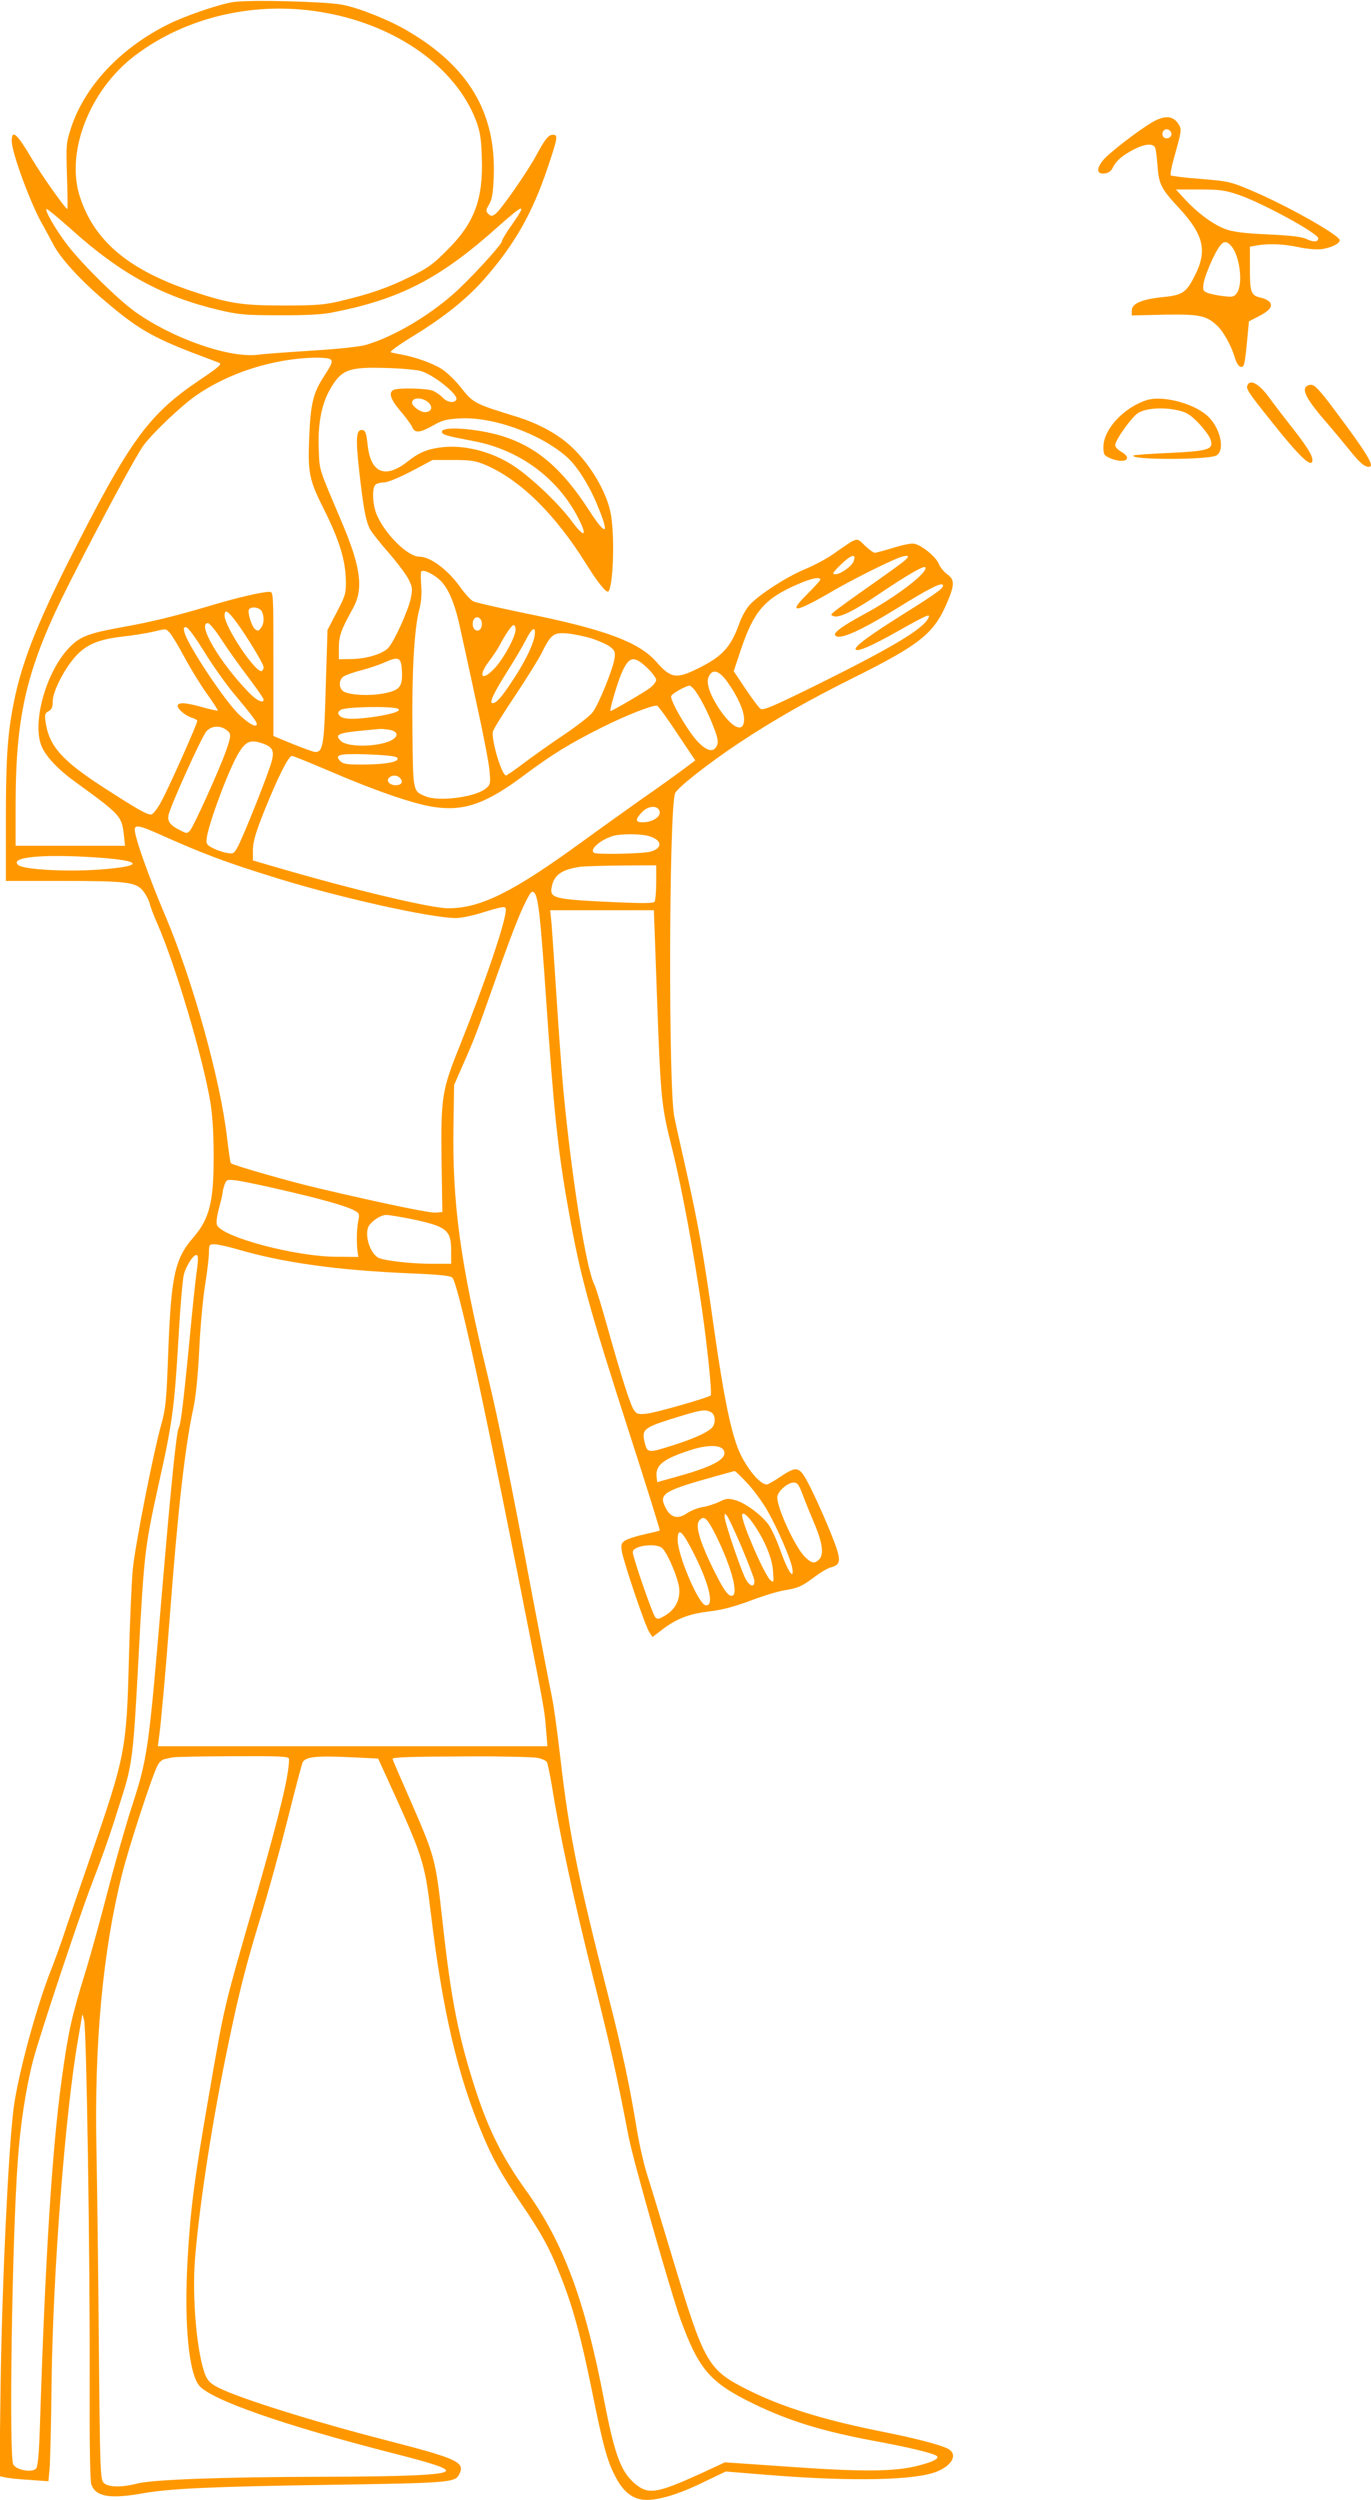 <?xml version="1.0" standalone="no"?>
<!DOCTYPE svg PUBLIC "-//W3C//DTD SVG 20010904//EN"
 "http://www.w3.org/TR/2001/REC-SVG-20010904/DTD/svg10.dtd">
<svg version="1.0" xmlns="http://www.w3.org/2000/svg"
 width="702pt" height="1280pt" viewBox="0 0 702 1280"
 preserveAspectRatio="xMidYMid meet">
<g transform="translate(0,1280) scale(0.1,-0.1)"
fill="#ff9800" stroke="none">
<path d="M1191 12789 c-80 -14 -248 -72 -333 -115 -245 -123 -426 -318 -495
-531 -24 -74 -25 -86 -20 -245 3 -93 4 -168 2 -168 -10 0 -132 173 -181 256
-77 130 -104 155 -104 92 0 -60 99 -327 158 -428 14 -25 38 -70 54 -100 34
-68 139 -184 261 -287 167 -143 242 -187 456 -270 64 -24 124 -47 134 -51 15
-6 -6 -24 -100 -87 -265 -179 -357 -306 -669 -923 -165 -328 -244 -528 -283
-727 -33 -163 -41 -290 -41 -611 l0 -304 290 0 c331 0 378 -6 414 -53 14 -18
28 -45 32 -62 4 -16 22 -65 41 -107 92 -211 231 -679 270 -910 11 -69 17 -159
17 -273 1 -235 -21 -324 -103 -419 -97 -112 -115 -196 -130 -601 -9 -242 -13
-279 -36 -360 -38 -134 -133 -614 -145 -738 -6 -60 -15 -267 -20 -460 -12
-467 -18 -498 -200 -1022 -53 -154 -112 -325 -130 -380 -18 -55 -50 -143 -71
-196 -73 -185 -167 -532 -189 -700 -27 -209 -60 -907 -67 -1425 l-6 -461 29
-6 c16 -4 72 -10 126 -13 l96 -7 6 64 c3 35 8 233 10 439 7 567 70 1386 136
1761 11 63 20 119 21 124 1 6 5 -8 10 -30 12 -58 30 -1200 28 -1820 -1 -350 2
-539 9 -556 24 -62 96 -73 262 -44 138 25 360 35 970 44 594 9 629 12 650 51
34 64 -1 81 -365 175 -378 97 -758 216 -866 271 -37 18 -54 34 -66 61 -45 108
-71 402 -54 606 24 286 91 716 170 1092 55 266 90 403 166 652 37 119 98 341
136 492 38 152 73 285 78 297 13 30 67 36 241 28 l146 -7 44 -96 c186 -407
194 -432 226 -696 59 -493 136 -826 261 -1124 55 -132 96 -206 198 -357 107
-157 147 -230 201 -365 64 -158 108 -317 165 -599 57 -283 79 -363 122 -443
36 -69 81 -107 136 -114 64 -9 177 23 306 86 l121 58 234 -19 c418 -33 741
-26 848 19 81 33 107 90 55 117 -43 21 -160 52 -356 91 -290 59 -490 122 -662
207 -212 106 -227 133 -390 673 -53 176 -111 368 -130 427 -19 59 -43 167 -55
240 -34 212 -75 405 -145 678 -154 599 -200 825 -245 1213 -16 141 -36 286
-45 324 -8 37 -53 271 -100 518 -105 560 -173 896 -231 1135 -137 564 -179
872 -172 1271 l3 204 46 105 c60 136 67 155 159 415 89 252 129 355 166 427
22 43 28 49 40 37 20 -21 31 -118 59 -526 40 -590 62 -799 116 -1098 61 -342
101 -488 315 -1153 86 -266 154 -485 152 -487 -2 -3 -38 -11 -78 -20 -41 -9
-85 -23 -98 -31 -21 -14 -23 -21 -18 -56 9 -56 119 -381 140 -413 l17 -26 47
36 c75 58 138 82 241 95 66 7 129 24 213 55 65 25 145 49 178 54 68 11 87 20
155 71 28 21 62 41 77 45 43 11 51 27 38 77 -15 55 -88 228 -143 338 -53 104
-64 108 -149 51 -34 -23 -66 -41 -72 -41 -38 0 -115 98 -150 191 -38 102 -72
273 -116 579 -62 439 -84 560 -156 880 -19 85 -43 189 -51 230 -31 140 -28
1552 3 1657 7 26 164 150 329 260 172 114 350 216 585 333 337 168 410 225
476 377 43 98 43 125 4 153 -17 12 -37 37 -44 55 -15 35 -83 91 -123 101 -13
4 -60 -5 -107 -20 -46 -14 -90 -26 -97 -26 -7 0 -30 17 -51 37 -44 43 -33 46
-155 -39 -37 -27 -105 -63 -151 -82 -92 -38 -229 -126 -280 -179 -20 -20 -44
-63 -58 -103 -44 -122 -91 -170 -226 -234 -97 -46 -126 -40 -197 41 -89 102
-264 167 -671 249 -135 28 -255 55 -268 62 -13 7 -43 40 -67 74 -63 88 -152
154 -208 154 -58 0 -170 109 -216 210 -23 50 -28 139 -9 158 7 7 26 12 43 12
19 0 75 23 141 57 l109 58 105 0 c90 0 114 -4 165 -25 178 -76 358 -252 518
-510 56 -90 102 -148 112 -138 24 24 33 270 14 388 -19 122 -117 282 -226 373
-68 56 -157 102 -253 132 -221 68 -226 71 -287 147 -30 39 -76 83 -102 99 -47
30 -138 62 -207 74 -22 4 -45 9 -53 11 -8 3 42 39 112 82 162 99 279 193 370
297 151 173 243 333 321 566 51 151 54 169 28 169 -24 0 -40 -20 -86 -105 -47
-87 -183 -282 -210 -301 -18 -12 -22 -12 -36 1 -13 14 -13 19 4 48 15 25 21
56 24 144 12 326 -128 562 -443 746 -97 57 -252 118 -334 133 -96 17 -488 26
-560 13z m483 -56 c364 -68 659 -280 763 -549 21 -57 27 -90 30 -189 8 -214
-37 -336 -177 -475 -73 -74 -100 -93 -190 -137 -114 -57 -212 -90 -360 -125
-81 -19 -124 -22 -290 -22 -213 0 -277 10 -469 74 -321 108 -497 255 -571 480
-76 227 47 547 279 724 268 204 632 286 985 219z m-1307 -1109 c252 -227 468
-344 758 -412 98 -23 132 -26 305 -26 126 -1 220 4 265 13 354 68 559 175 858
443 133 118 147 120 67 6 -28 -39 -50 -76 -50 -83 0 -17 -169 -201 -252 -273
-130 -114 -305 -216 -439 -256 -33 -11 -140 -22 -281 -31 -125 -8 -249 -17
-276 -21 -147 -19 -440 83 -633 222 -86 62 -264 237 -341 336 -59 75 -124 188
-109 188 5 0 63 -48 128 -106z m1317 -660 c24 -9 20 -21 -26 -92 -55 -85 -68
-139 -75 -317 -7 -175 1 -214 73 -357 83 -166 114 -267 115 -377 1 -59 -4 -74
-47 -156 l-47 -90 -9 -289 c-8 -301 -14 -336 -54 -336 -8 0 -60 19 -115 41
l-99 41 0 369 c0 365 0 369 -20 369 -38 0 -168 -30 -307 -72 -182 -54 -303
-83 -443 -108 -173 -31 -218 -48 -270 -100 -123 -122 -199 -392 -146 -513 23
-52 84 -117 170 -179 233 -169 239 -176 250 -270 l6 -58 -280 0 -280 0 0 204
c0 474 57 710 277 1144 171 337 339 648 378 702 47 63 188 198 266 253 166
117 396 191 611 196 31 0 63 -2 72 -5z m476 -65 c69 -24 185 -119 177 -143 -7
-22 -47 -17 -70 8 -13 14 -36 30 -52 36 -31 12 -170 15 -197 5 -31 -12 -20
-49 33 -110 28 -33 55 -70 60 -82 12 -32 41 -29 107 9 47 27 69 32 137 36 170
9 412 -78 548 -198 52 -47 113 -142 156 -247 64 -153 46 -163 -43 -25 -140
216 -269 325 -446 380 -133 40 -318 52 -307 19 4 -13 23 -19 166 -46 228 -44
422 -185 527 -384 54 -102 40 -117 -27 -27 -68 92 -205 222 -296 283 -117 78
-265 114 -387 95 -66 -10 -103 -27 -159 -71 -116 -91 -191 -58 -205 90 -6 53
-11 68 -24 71 -35 7 -38 -37 -18 -216 21 -185 33 -250 55 -292 8 -15 51 -70
96 -121 45 -52 91 -113 102 -137 19 -38 20 -48 10 -97 -14 -64 -85 -220 -115
-252 -29 -31 -111 -56 -188 -57 l-65 -1 0 60 c1 61 11 90 72 200 55 98 41 209
-52 430 -127 300 -118 271 -123 386 -5 127 14 228 57 304 59 104 95 117 291
111 80 -2 161 -10 180 -17z m31 -157 c28 -24 20 -52 -16 -52 -24 0 -65 31 -65
48 0 28 49 29 81 4z m2180 -815 c-10 -27 -67 -67 -95 -67 -17 0 -12 9 31 51
53 51 79 57 64 16z m254 -3 c-16 -13 -95 -70 -175 -126 -80 -56 -157 -112
-172 -124 -26 -21 -27 -23 -8 -29 29 -9 108 30 237 118 135 91 222 142 230
133 22 -22 -149 -153 -317 -243 -105 -57 -152 -91 -144 -105 18 -28 125 19
324 142 141 88 216 127 226 117 13 -13 -20 -38 -196 -148 -186 -117 -260 -172
-248 -185 12 -11 83 20 216 95 68 39 133 73 144 77 17 5 18 3 10 -13 -31 -56
-186 -149 -559 -334 -241 -119 -287 -138 -300 -127 -9 7 -43 53 -76 102 l-60
90 38 114 c65 193 121 257 285 329 72 32 120 42 120 25 0 -4 -29 -36 -65 -72
-105 -104 -67 -100 132 16 114 66 322 169 358 176 32 7 32 -2 0 -28z m-2385
-83 c50 -38 86 -118 115 -251 14 -63 53 -241 86 -395 34 -154 64 -310 66 -346
5 -62 4 -67 -21 -87 -56 -44 -240 -67 -307 -39 -65 27 -64 22 -67 326 -4 301
9 532 34 626 11 41 14 81 11 126 -3 37 -3 70 0 73 10 10 45 -4 83 -33z m-900
-170 c14 -27 13 -64 -4 -86 -12 -16 -16 -17 -30 -6 -18 15 -40 87 -31 101 11
17 54 11 65 -9z m-129 -57 c54 -73 139 -214 139 -230 0 -7 -4 -15 -9 -19 -28
-17 -191 225 -191 284 0 34 17 25 61 -35z m1254 7 c8 -26 -5 -53 -24 -49 -29
6 -27 68 3 68 8 0 17 -8 21 -19z m-1330 -97 c31 -48 92 -133 136 -191 43 -57
79 -109 79 -114 0 -23 -38 -5 -79 39 -147 152 -264 352 -206 352 8 0 40 -39
70 -86z m1505 53 c0 -35 -55 -138 -101 -191 -69 -78 -97 -53 -34 30 20 26 43
61 52 78 30 57 63 106 73 106 6 0 10 -11 10 -23z m-1595 -112 c40 -66 106
-159 146 -208 107 -128 129 -158 123 -168 -7 -12 -38 5 -86 49 -70 63 -267
358 -284 426 -5 23 -4 27 11 24 9 -1 49 -57 90 -123z m-177 97 c10 -10 44 -66
75 -124 31 -58 83 -143 116 -189 33 -46 58 -85 56 -87 -2 -2 -37 6 -77 17 -88
25 -128 27 -128 7 0 -18 45 -54 77 -62 12 -4 23 -10 23 -15 0 -16 -150 -352
-186 -416 -19 -35 -42 -63 -50 -63 -23 0 -66 24 -240 136 -218 141 -283 214
-301 340 -5 36 -2 44 16 53 16 9 21 21 21 50 0 49 55 159 112 225 56 65 121
93 246 107 53 6 122 17 152 24 72 17 67 18 88 -3z m1869 -19 c-8 -48 -53 -138
-113 -228 -55 -84 -83 -115 -101 -115 -20 0 2 47 76 165 34 54 76 124 92 156
34 68 55 78 46 22z m294 -12 c36 -12 79 -31 94 -43 23 -18 26 -27 22 -57 -7
-53 -81 -236 -112 -277 -14 -19 -81 -71 -148 -116 -67 -45 -159 -110 -205
-145 -46 -35 -87 -63 -91 -63 -22 0 -77 185 -67 225 3 13 54 95 112 181 58 87
119 185 136 218 49 99 62 109 133 103 33 -3 90 -15 126 -26z m-973 -164 c4
-83 -10 -101 -93 -117 -72 -14 -169 -9 -204 9 -27 15 -28 62 -1 78 10 7 52 22
92 32 41 11 94 29 118 40 72 32 84 26 88 -42z m1260 10 c23 -23 42 -49 42 -58
0 -9 -15 -28 -32 -41 -32 -24 -193 -118 -202 -118 -7 0 34 140 55 190 40 92
64 97 137 27z m407 -69 c51 -71 85 -146 85 -190 0 -70 -54 -51 -119 41 -54 78
-78 144 -62 177 19 42 54 32 96 -28z m-173 -35 c27 -30 76 -125 103 -198 21
-54 24 -74 16 -92 -18 -38 -53 -29 -103 25 -53 60 -139 209 -131 229 5 13 75
52 94 53 3 0 13 -8 21 -17z m-85 -227 l93 -139 -63 -47 c-35 -26 -126 -92
-203 -145 -76 -54 -218 -155 -314 -225 -356 -259 -518 -339 -684 -340 -89 0
-476 92 -871 207 l-130 38 0 55 c1 43 14 87 59 200 68 169 123 280 141 280 6
0 96 -36 198 -80 233 -100 423 -165 526 -181 156 -24 269 15 466 163 142 106
232 161 393 242 127 64 266 118 287 113 6 -2 52 -65 102 -141z m-1428 125 c18
-11 -31 -27 -124 -41 -105 -15 -160 -13 -176 6 -11 14 -10 18 6 30 22 16 270
20 294 5z m-881 -107 c27 -19 27 -28 0 -106 -30 -88 -166 -389 -185 -410 -15
-16 -17 -16 -52 2 -50 25 -64 44 -58 77 8 44 170 402 194 429 25 28 68 32 101
8z m835 0 c48 -8 50 -36 5 -57 -71 -32 -221 -33 -253 0 -33 32 -14 41 113 53
42 4 82 8 87 8 6 1 27 -1 48 -4z m-638 -74 c41 -16 50 -37 36 -88 -14 -55
-133 -355 -168 -426 -24 -47 -26 -48 -59 -43 -20 3 -52 14 -72 24 -32 16 -37
22 -34 48 7 72 117 367 167 445 37 58 61 66 130 40z m677 -68 c20 -20 -41 -34
-159 -36 -92 -1 -115 2 -129 16 -34 34 -9 41 138 36 85 -3 143 -9 150 -16z
m18 -107 c16 -19 5 -35 -24 -35 -31 0 -50 22 -34 38 16 16 43 15 58 -3z m1328
-172 c4 -26 -40 -53 -88 -53 -37 0 -38 15 -3 52 34 36 86 36 91 1z m-2573
-109 c237 -106 345 -147 610 -229 325 -101 793 -205 920 -205 24 0 79 11 122
24 124 38 133 39 133 18 0 -60 -108 -377 -239 -704 -89 -222 -94 -256 -90
-588 l4 -255 -33 -3 c-30 -3 -254 43 -599 124 -146 34 -440 118 -451 129 -3 3
-11 60 -19 127 -34 299 -175 806 -318 1143 -84 198 -155 398 -155 438 0 25 25
21 115 -19z m2516 -14 c69 -19 75 -62 10 -80 -42 -11 -273 -16 -289 -6 -26 16
31 66 96 86 39 12 141 12 183 0z m-2826 -110 c240 -16 246 -45 13 -62 -169
-12 -386 0 -414 23 -50 41 125 58 401 39z m2865 -127 c0 -49 -4 -93 -8 -99 -5
-9 -59 -9 -202 -3 -320 15 -338 19 -324 83 12 58 54 86 149 99 17 2 110 5 208
6 l177 1 0 -87z m-6 -305 c30 -845 26 -809 91 -1073 47 -191 107 -515 149
-805 27 -187 53 -437 45 -444 -11 -11 -279 -88 -325 -93 -46 -5 -53 -3 -68 18
-19 28 -63 166 -137 429 -28 102 -58 197 -65 212 -43 83 -117 549 -159 993 -8
88 -24 302 -35 475 -11 173 -23 345 -26 383 l-7 67 266 0 265 0 6 -162z
m-1919 -1268 c212 -49 330 -82 375 -105 31 -16 32 -18 24 -58 -8 -42 -9 -110
-3 -157 l4 -25 -115 1 c-206 1 -573 98 -608 160 -6 11 -3 41 9 87 11 39 19 76
19 83 0 7 5 25 10 40 10 25 13 26 58 21 26 -3 128 -24 227 -47z m667 -150
c184 -38 208 -57 208 -160 l0 -70 -99 0 c-108 0 -244 16 -274 31 -47 26 -75
131 -44 169 21 27 60 50 85 50 13 0 69 -9 124 -20z m-886 -156 c232 -68 508
-107 883 -123 148 -6 207 -12 217 -22 28 -29 143 -549 333 -1509 142 -718 138
-694 147 -803 l7 -87 -998 0 -997 0 6 43 c10 70 34 336 56 627 41 543 78 867
119 1055 13 59 24 163 31 300 5 116 19 266 30 335 11 69 20 144 20 168 0 40 2
42 29 42 16 0 69 -12 117 -26z m-206 -94 c-5 -30 -16 -129 -25 -220 -44 -458
-58 -581 -70 -600 -11 -18 -39 -289 -85 -835 -70 -832 -73 -852 -161 -1123
-27 -84 -81 -273 -119 -420 -38 -147 -89 -332 -114 -412 -71 -230 -86 -300
-120 -545 -50 -362 -85 -929 -112 -1787 -4 -124 -10 -193 -18 -204 -18 -25
-101 -11 -118 19 -23 39 -6 1158 23 1552 13 189 42 376 78 515 33 127 235 733
301 905 62 161 97 262 150 432 58 181 63 223 90 740 28 523 32 554 101 868 73
327 82 394 104 772 8 142 20 280 26 306 12 50 56 114 69 100 5 -4 4 -33 0 -63z
m2631 -740 c24 -13 25 -61 2 -82 -30 -26 -93 -54 -196 -87 -130 -41 -132 -41
-146 15 -16 64 -4 75 132 118 157 49 176 53 208 36z m63 -192 c26 -42 -41 -82
-221 -133 l-118 -33 -3 29 c-6 58 34 90 173 135 82 27 152 28 169 2z m122
-171 c33 -35 79 -98 103 -140 55 -97 121 -251 128 -297 10 -65 -25 -11 -62 95
-19 55 -48 115 -63 134 -41 52 -118 107 -167 121 -37 10 -47 9 -81 -8 -22 -11
-59 -23 -84 -27 -25 -4 -62 -18 -82 -32 -48 -33 -85 -23 -111 30 -35 71 -11
85 278 165 39 11 73 20 76 21 4 0 33 -27 65 -62z m286 -64 c14 -38 42 -106 62
-153 38 -92 45 -149 20 -174 -23 -23 -39 -20 -74 15 -49 50 -140 246 -140 303
0 29 52 76 84 76 20 0 27 -11 48 -67z m-314 -265 c33 -79 62 -154 64 -167 5
-37 -19 -37 -41 0 -23 37 -111 297 -111 325 1 18 1 18 14 2 7 -10 41 -82 74
-160z m53 130 c60 -83 101 -178 107 -248 5 -62 4 -64 -13 -50 -29 24 -145 289
-145 332 0 20 22 5 51 -34z m-187 -65 c83 -167 121 -313 82 -313 -21 0 -49 44
-106 162 -58 122 -80 199 -60 223 24 29 40 15 84 -72z m-106 -107 c77 -155
100 -263 54 -254 -36 7 -142 256 -142 334 0 70 24 48 88 -80z m-165 36 c30
-33 81 -156 85 -206 4 -60 -21 -107 -76 -139 -29 -17 -36 -18 -47 -6 -14 15
-115 307 -115 333 0 34 125 49 153 18z m-1913 -1078 c0 -82 -47 -277 -165
-689 -174 -602 -164 -563 -245 -1030 -76 -436 -96 -596 -110 -852 -17 -321 6
-567 59 -635 58 -73 432 -204 991 -347 217 -55 286 -79 272 -93 -19 -19 -209
-27 -627 -28 -511 -1 -866 -14 -950 -34 -85 -22 -151 -20 -174 3 -17 17 -19
53 -25 717 -3 385 -9 828 -12 985 -12 541 32 1019 131 1414 34 136 153 502
182 557 7 15 23 30 36 32 12 3 31 7 42 9 11 3 149 5 308 6 254 1 287 -1 287
-15z m1274 6 c21 -4 42 -14 46 -20 4 -7 15 -60 25 -118 38 -240 110 -575 209
-974 96 -385 123 -505 185 -828 24 -124 214 -791 265 -933 94 -258 151 -325
378 -435 182 -88 356 -141 628 -191 163 -30 295 -62 307 -75 13 -12 -15 -28
-88 -47 -119 -33 -284 -35 -663 -8 l-334 23 -123 -57 c-217 -99 -265 -108
-327 -61 -80 61 -113 147 -168 432 -98 513 -208 810 -400 1077 -120 167 -191
309 -257 510 -89 275 -127 463 -171 866 -36 325 -37 329 -167 627 -49 111 -89
204 -89 207 0 9 87 12 390 13 173 1 333 -3 354 -8z"/>
<path d="M5903 12176 c-74 -43 -230 -163 -258 -200 -33 -43 -28 -69 12 -64 18
2 32 12 40 28 16 35 49 64 107 94 57 30 101 34 111 9 4 -10 9 -52 12 -93 7
-94 18 -116 109 -214 125 -135 146 -216 86 -339 -47 -95 -65 -108 -168 -118
-107 -11 -159 -33 -159 -69 l0 -25 165 4 c182 3 217 -4 273 -57 32 -30 74
-106 91 -167 7 -23 19 -41 28 -43 19 -4 22 10 35 148 l8 85 49 25 c58 30 75
52 57 74 -7 8 -26 18 -42 21 -54 12 -59 26 -59 149 l0 113 38 7 c62 10 137 7
214 -10 44 -9 91 -13 118 -9 46 7 90 28 90 45 0 26 -283 185 -465 260 -92 39
-110 43 -247 54 -81 6 -150 15 -153 18 -4 4 3 42 15 85 42 150 43 151 20 184
-27 37 -68 38 -127 5z m95 -59 c4 -20 -25 -34 -40 -19 -15 15 -1 44 19 40 10
-2 19 -11 21 -21z m340 -313 c121 -40 412 -199 412 -224 0 -19 -23 -21 -57 -5
-26 13 -79 19 -202 25 -128 6 -178 13 -219 28 -62 24 -141 82 -205 152 l-46
50 120 0 c103 0 132 -4 197 -26z m-34 -263 c44 -49 62 -194 30 -240 -15 -21
-22 -23 -70 -17 -29 3 -65 11 -80 16 -24 10 -26 14 -21 50 3 22 24 78 46 125
44 90 62 103 95 66z"/>
<path d="M6387 10827 c-7 -18 5 -37 117 -177 152 -192 216 -252 216 -204 0 24
-33 76 -115 179 -39 50 -88 114 -109 143 -49 67 -96 93 -109 59z"/>
<path d="M6683 10814 c-9 -25 19 -72 98 -164 41 -47 98 -116 128 -153 51 -64
77 -87 100 -87 33 0 -9 69 -177 293 -75 100 -100 127 -119 127 -13 0 -26 -7
-30 -16z"/>
<path d="M5870 10751 c-117 -38 -220 -150 -220 -238 0 -41 3 -45 35 -59 74
-31 120 -3 55 34 -16 9 -30 24 -30 33 0 24 79 137 114 162 37 27 128 34 204
17 47 -10 65 -21 108 -65 28 -29 56 -67 62 -84 18 -52 -7 -60 -212 -70 -97 -4
-178 -10 -182 -13 -23 -23 382 -23 424 0 48 27 19 149 -50 207 -74 63 -231
102 -308 76z"/>
</g>
</svg>
